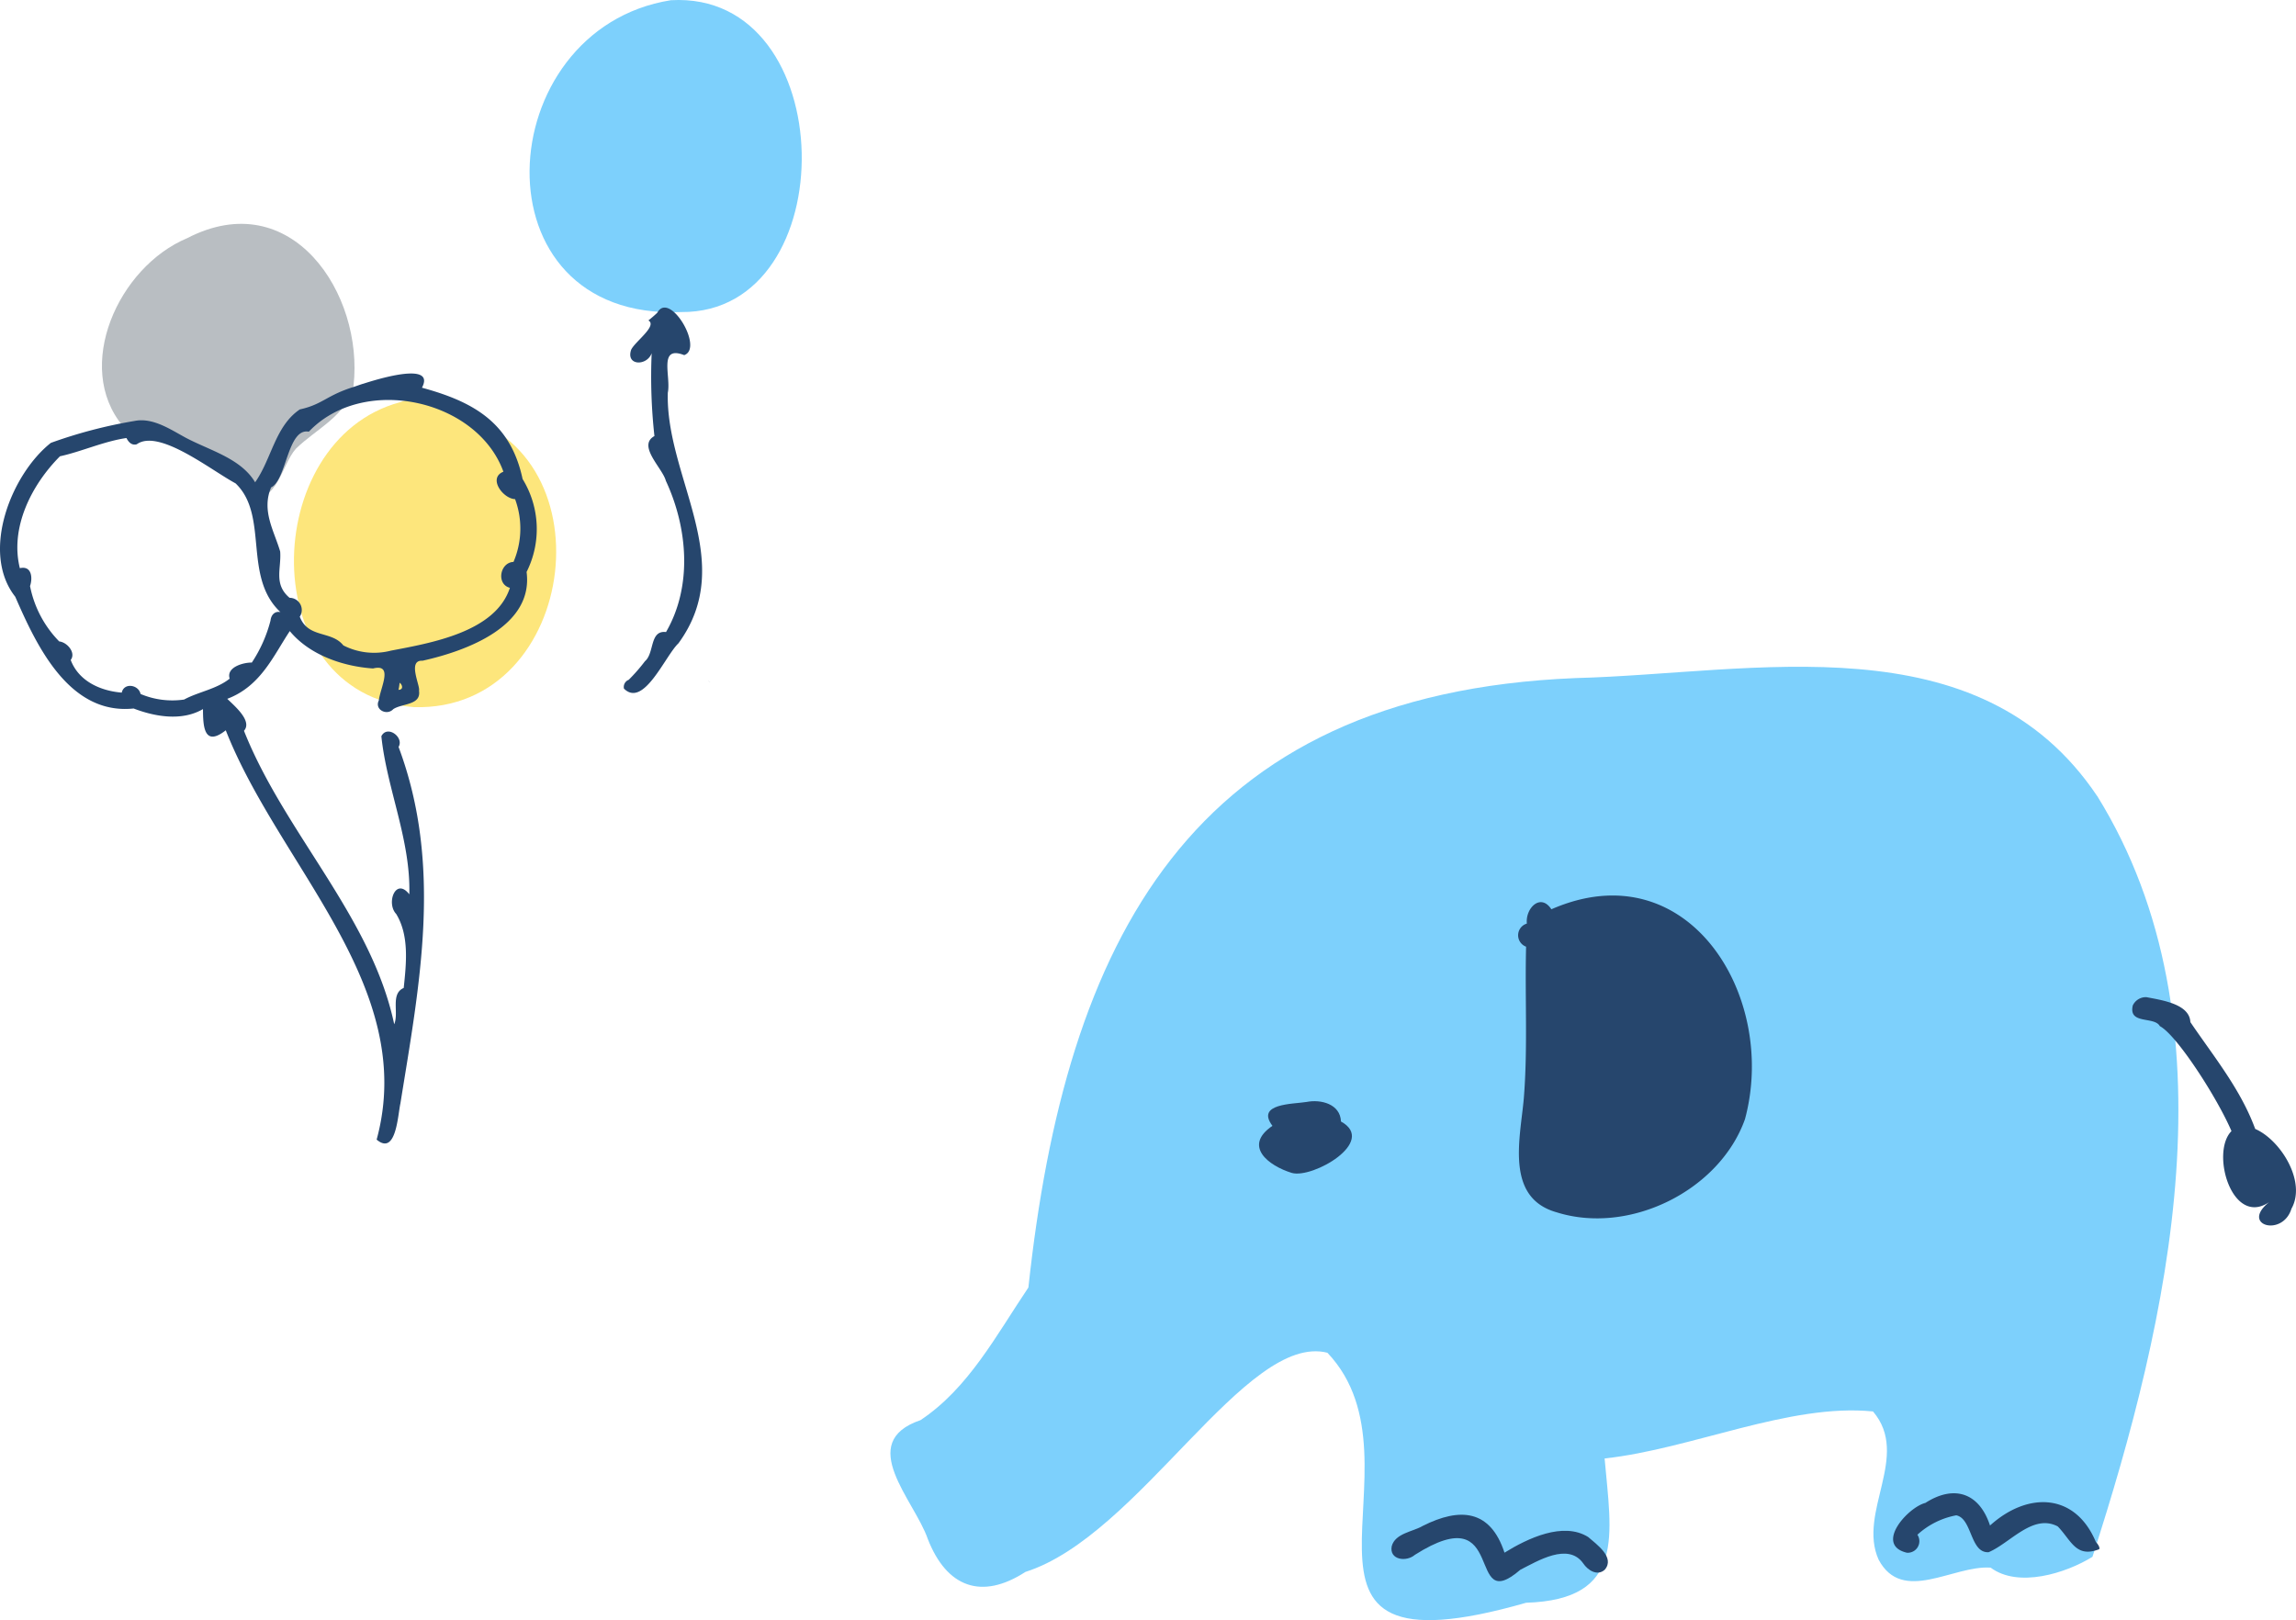 <svg xmlns="http://www.w3.org/2000/svg" width="219.811" height="155.114" viewBox="0 0 219.811 155.114"><g data-name="Group 39"><g data-name="Group 36"><path data-name="Path 526" d="M200.786 76.229c-11.352-16.928-32.892-11.746-49.956-11.31-36.939 1.506-48.813 25.247-52.374 58.345-3.088 4.585-5.731 9.64-10.329 12.7-6.256 2.128-.562 7.685.7 11.387 1.809 4.619 5.144 5.867 9.347 3.143 10.9-3.454 21.1-22.951 28.907-20.983 10.241 10.792-7.782 31.628 19.026 23.936 9.578-.3 8.148-6.522 7.513-13.815 8.324-.9 17.715-5.31 25.695-4.5 3.618 4.238-1.5 9.661.537 14.188 2.282 4.288 7.142.512 10.727.766 2.639 1.966 7.182.547 9.747-1.037 7.316-22.648 13.895-51.13.465-72.821" fill="#7dd0fc"/><path data-name="Path 527" d="M123.68 112.297c1.993.564 8.2-3 4.7-4.923-.061-1.675-1.919-2.15-3.311-1.87-1.295.208-4.874.134-3.25 2.284-2.847 1.931-.378 3.825 1.857 4.509" fill="#26466d"/><path data-name="Path 528" d="M205.493 95.468a1.386 1.386 0 00-1.308.794c-.435 1.86 2.064 1.013 2.59 1.98 1.592.822 5.455 6.778 6.859 10.049-2.029 2.04.049 9.224 3.617 6.793-2.813 2.22 1.281 3.392 2.125.635 1.454-2.566-1.026-6.573-3.471-7.636-1.4-3.812-3.97-6.927-6.206-10.226-.081-1.743-2.735-2.1-4.207-2.389" fill="#26466d"/><path data-name="Path 529" d="M167.056 107.155c3.189-11.79-5.474-25.817-18.534-20.1-1.027-1.588-2.5-.1-2.346 1.369a1.166 1.166 0 00-.074 2.212c-.121 4.862.172 9.7-.219 14.539-.331 3.787-1.821 9.481 3.127 10.886 7.014 2.212 15.628-2.1 18.046-8.907" fill="#26466d"/><path data-name="Path 530" d="M151.573 149.68c.44.66 1.356 1.25 2.065.6 1-1.176-.784-2.423-1.592-3.127-2.386-1.489-5.772.117-8.011 1.5-1.356-4.143-4.265-4.351-7.82-2.566-.925.557-2.65.7-2.978 1.954-.246 1.308 1.4 1.529 2.22.819 8.97-5.691 4.777 6.012 10.093 1.43 1.648-.832 4.581-2.651 6.023-.611" fill="#26466d"/><path data-name="Path 531" d="M200.647 147.617c-1.993-4.731-6.554-4.8-10.13-1.563-1.055-3.219-3.515-3.885-6.183-2.167-1.708.43-4.9 4.02-1.782 4.77a1.111 1.111 0 001.015-1.723 7.561 7.561 0 013.715-1.857c1.538.293 1.319 3.628 3.1 3.531 2.065-.868 4.241-3.726 6.623-2.467 1.3 1.345 1.732 3.045 3.963 2.181.107-.169-.166-.546-.322-.7" fill="#26466d"/></g><path data-name="Path 536" d="M67.85 65.219c-.01 0-.014-.011-.027-.008.081.051.161.1.233.154a3.83 3.83 0 00-.206-.146" fill="#26466d"/><g data-name="Group 37"><path data-name="Path 532" d="M23.861 47.587c-3.072-3.823-7.147-5.692-12.1-6.8-4.715-5.655-.472-15.218 6.169-17.989 9.99-5.167 16.91 5.356 15.916 14.122-.627 2.859-3.6 4.15-5.523 6.045-1.37 1.55-1.772 5.249-4.458 4.624" fill="#b9bec2"/><path data-name="Path 533" d="M39.644 67.704c-15.362-1.268-14.843-25.532-1.387-29.184 1.593-.585 4.081-1.231 4.547.982 15.824 2.72 12.772 28.648-3.16 28.2" fill="#fde67c"/><path data-name="Path 534" d="M65.223 29.876C45.212 30.733 46.839 2.799 64.221.021c16.365-.952 16.717 29.978 1.002 29.855" fill="#7dd0fc"/><path data-name="Path 535" d="M50.029 45.851c-1.152-5.389-4.683-7.383-9.632-8.732 1.122-2.13-2.6-1.36-5.659-.368 0 0 .012 0 .017-.011-.269.086-.525.179-.788.267h.007c-2.751.842-3.023 1.692-5.273 2.192-2.363 1.6-2.694 4.732-4.276 6.977-1.362-2.286-4.307-3.036-6.612-4.251-1.462-.785-3.167-1.977-4.931-1.623a45.924 45.924 0 00-8.011 2.097c-3.795 3-6.764 10.479-3.411 14.733 2.007 4.6 5.124 11.349 11.333 10.7 2.087.8 4.643 1.225 6.64.055.006 1.591.076 3.688 2.181 2.032 5.124 13.042 18.436 24.536 14.445 39.187 1.873 1.585 2.025-2.37 2.275-3.462 1.823-11.366 4.086-22.733-.177-34.135.555-.913-1.083-2.144-1.646-1.024.505 4.968 2.817 9.926 2.676 15.138-1.3-1.674-2.247.841-1.253 1.886 1.262 2.075.958 4.762.716 7.078-1.291.557-.443 2.375-.91 3.474-2.176-10.309-10.513-18.332-14.382-28.094.83-.938-.909-2.38-1.6-3.061 3.213-1.212 4.424-4.141 5.986-6.485 1.885 2.283 5.068 3.378 7.969 3.578 2-.5.684 1.874.553 3.066-.433.857.759 1.5 1.388.826.85-.559 2.676-.361 2.461-1.765.141-.448-1.146-2.956.336-2.868 4.281-.953 10.643-3.321 9.963-8.5a9.136 9.136 0 00-.385-8.9M25.893 59.433a13.241 13.241 0 01-1.784 4c-.869-.008-2.462.465-2.122 1.541-1.28 1.017-2.986 1.255-4.36 2a7.81 7.81 0 01-4.171-.533c-.179-.888-1.585-1.12-1.8-.13-2.1-.172-4.135-1.128-4.887-3.126.528-.689-.34-1.7-1.1-1.774a10.441 10.441 0 01-2.793-5.3c.259-.758.179-1.98-.976-1.714-.958-3.871 1.1-7.96 3.84-10.712 2.052-.446 4.2-1.433 6.366-1.749.226.447.536.718.985.6 2.119-1.522 7.1 2.475 9.461 3.741 3.218 3.07.666 8.929 4.294 12.325-.423-.1-.881.14-.952.841m12.271 6.6a.033.033 0 00-.018.008c.062-.233.076-.458.118-.688.278.214.368.666-.1.68m11-12.246c-1.313.049-1.669 2.144-.349 2.48-1.378 4.224-7.488 5.27-11.38 6.013a6.452 6.452 0 01-4.566-.5c-1.141-1.438-3.37-.656-4.171-2.748a1.166 1.166 0 00-.976-1.807c-1.557-1.318-.772-2.8-.9-4.435-.579-1.973-1.81-3.9-.869-6.138 1.485-.689 1.576-5.723 3.611-5.333 5.231-5.5 16.113-3.113 18.629 3.832-1.505.6-.046 2.583 1.118 2.627a8.11 8.11 0 01-.152 6.01" fill="#26466d"/><path data-name="Path 537" d="M63.933 37.599c.326-1.542-.948-4.576 1.569-3.6 1.922-.653-1.472-6.338-2.614-3.983.206-.224.412-.439.618-.663a12.081 12.081 0 01-1.432 1.326c.895.506-1.276 2.019-1.647 2.8-.536 1.553 1.51 1.586 1.962.337a51.878 51.878 0 00.264 7.932c-1.674.921.779 3.074 1.092 4.28 2.08 4.465 2.584 10.062.018 14.484-1.585-.19-1.1 2.023-2.014 2.789a16.684 16.684 0 01-1.558 1.783.738.738 0 00-.456.844c1.893 1.881 3.948-3.147 5.219-4.34 5.726-7.852-1.242-15.843-1.021-23.991" fill="#26466d"/></g></g></svg>